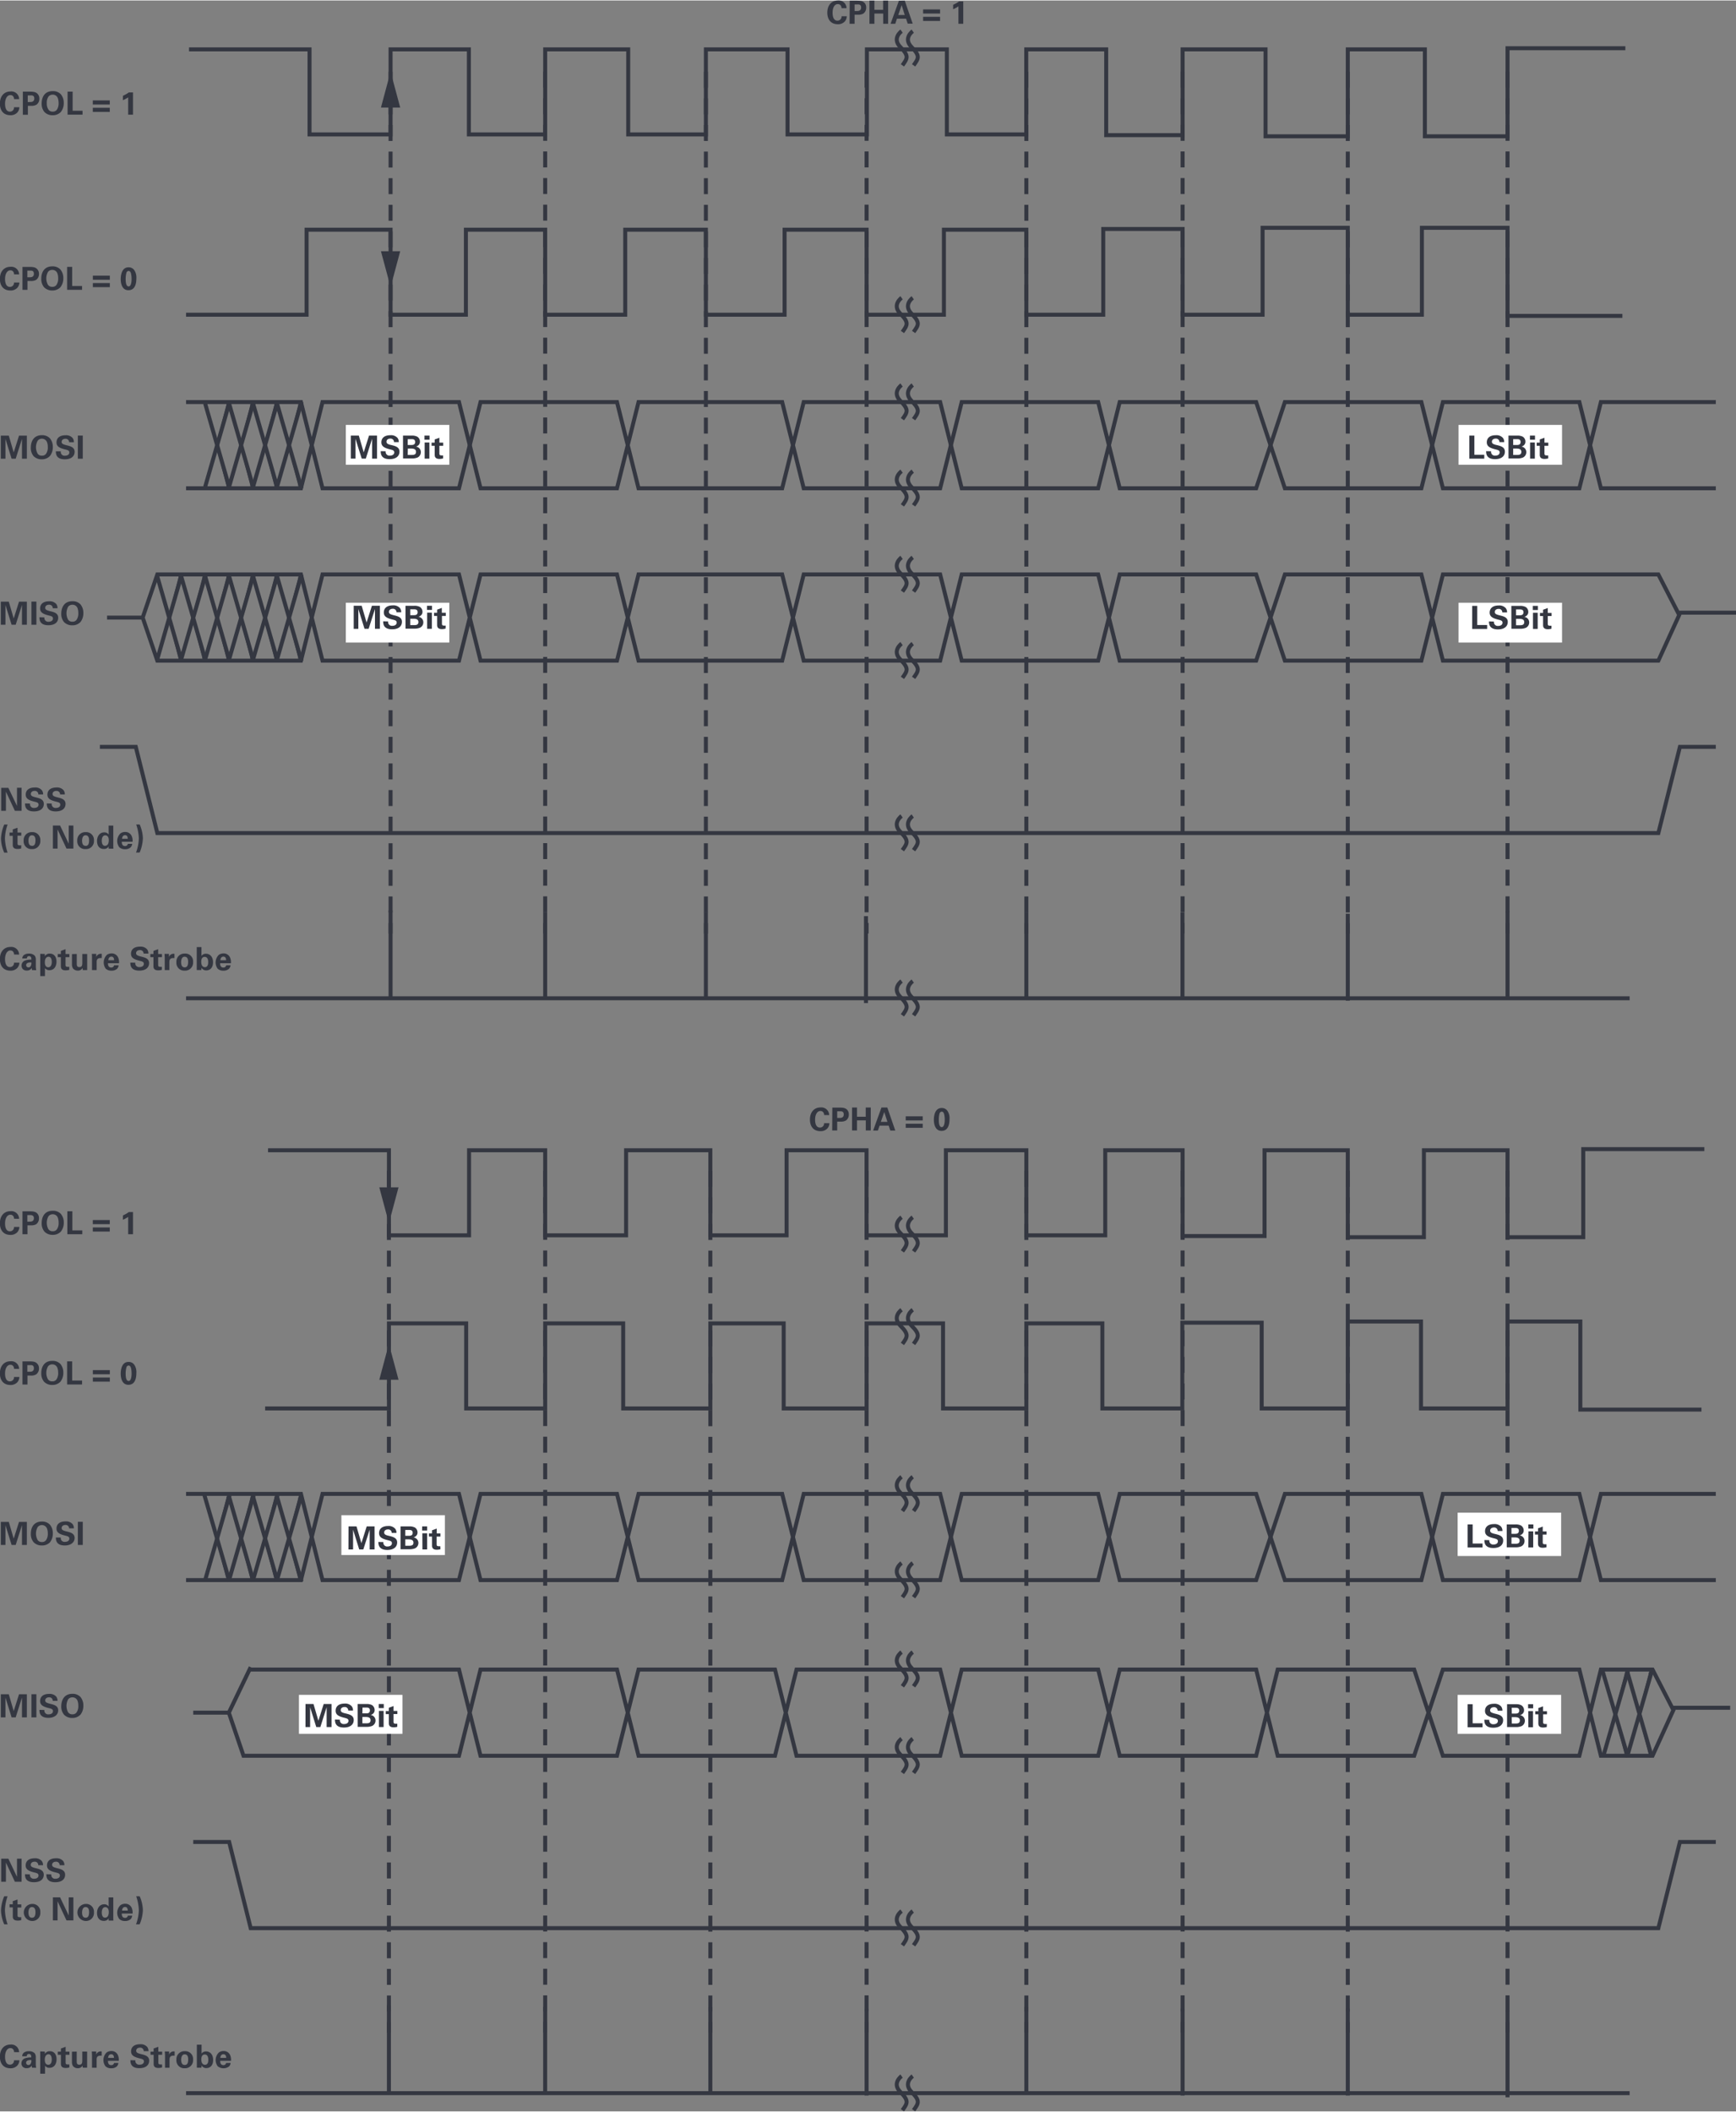 <svg id="a69a9d62-6649-4e4f-99c2-db5ac9fa0148" data-name="Layer 1" xmlns="http://www.w3.org/2000/svg" width="9.06in" height="11.02in" viewBox="0 0 652.66 793.49"><rect x="0" y="0" width="652.66" height="793.49" fill="#808080" stroke="none"/><line x1="146.21" y1="439.92" x2="146.21" y2="763.88" fill="none" stroke="#343741" stroke-width="1.5" stroke-dasharray="6 4"/><rect x="128.35" y="569.38" width="38.91" height="14.97" fill="#fff"/><path d="M5.71,38.32c0-.3-.15-1.52-1.4-1.52s-2,1.44-2,3.22c0,.52,0,3,1.81,3a1.52,1.52,0,0,0,1.56-1.65h2a3,3,0,0,1-.78,2,3.38,3.38,0,0,1-2.53,1c-3,0-4-2.21-4-4.36,0-2.74,1.53-4.57,4-4.57A2.91,2.91,0,0,1,7.6,38.32Z" transform="translate(-0.41 -1.24)" fill="#343741"/><path d="M9,35.51h2.68c1.24,0,2.29.09,3,1a2.49,2.49,0,0,1,.52,1.62,2.67,2.67,0,0,1-1.1,2.3,3.74,3.74,0,0,1-2,.41H10.89v3.37H9Zm1.84,3.9h.74c.6,0,1.72,0,1.72-1.32s-1-1.17-1.53-1.17h-.93Z" transform="translate(-0.41 -1.24)" fill="#343741"/><path d="M20.23,35.31a4,4,0,0,1,3.05,1.18,5,5,0,0,1,1.1,3.26,5.3,5.3,0,0,1-1.09,3.39,4.14,4.14,0,0,1-3.08,1.24,4.18,4.18,0,0,1-3.07-1.19A4.76,4.76,0,0,1,16.07,40C16.07,37.65,17.11,35.31,20.23,35.31Zm-1.57,7a1.78,1.78,0,0,0,1.57.7,1.77,1.77,0,0,0,1.62-.8,4.21,4.21,0,0,0,.59-2.49,4.93,4.93,0,0,0-.22-1.54,2,2,0,0,0-2-1.54,2,2,0,0,0-1.59.73A4,4,0,0,0,18,39.89,4,4,0,0,0,18.66,42.31Z" transform="translate(-0.41 -1.24)" fill="#343741"/><path d="M25.82,35.5h1.9v7.19h3.72v1.47H25.82Z" transform="translate(-0.41 -1.24)" fill="#343741"/><path d="M35.3,38.8h6.38v1.55H35.3Zm0,2.78h6.38v1.55H35.3Z" transform="translate(-0.41 -1.24)" fill="#343741"/><path d="M46.64,37.05a11.87,11.87,0,0,0,2.22-1.26h1.55v8.37H48.6V37.65a9.88,9.88,0,0,1-2,1.07Z" transform="translate(-0.41 -1.24)" fill="#343741"/><path d="M5.71,104.19c0-.3-.15-1.52-1.4-1.52s-2,1.44-2,3.23c0,.51,0,3,1.81,3a1.52,1.52,0,0,0,1.56-1.64h2a3,3,0,0,1-.78,2,3.41,3.41,0,0,1-2.53,1c-3,0-4-2.21-4-4.35,0-2.75,1.53-4.57,4-4.57a2.91,2.91,0,0,1,3.22,2.87Z" transform="translate(-0.41 -1.24)" fill="#343741"/><path d="M8.86,101.39h2.67c1.25,0,2.29.08,3,1a2.43,2.43,0,0,1,.53,1.61A2.69,2.69,0,0,1,14,106.26a3.7,3.7,0,0,1-2,.41H10.74V110H8.86Zm1.83,3.9h.74c.6,0,1.72,0,1.72-1.32s-1-1.18-1.52-1.18h-.94Z" transform="translate(-0.41 -1.24)" fill="#343741"/><path d="M20.07,101.18a4,4,0,0,1,3.05,1.18,5,5,0,0,1,1.1,3.26,5.35,5.35,0,0,1-1.09,3.4,4.11,4.11,0,0,1-3.08,1.23A4.18,4.18,0,0,1,17,109.06a4.72,4.72,0,0,1-1.07-3.23C15.91,103.52,17,101.18,20.07,101.18Zm-1.57,7a1.79,1.79,0,0,0,1.57.69,1.76,1.76,0,0,0,1.62-.8,4.15,4.15,0,0,0,.59-2.48,5,5,0,0,0-.22-1.55,2,2,0,0,0-2-1.53,2,2,0,0,0-1.59.73,5,5,0,0,0,0,4.94Z" transform="translate(-0.41 -1.24)" fill="#343741"/><path d="M25.64,101.38h1.9v7.18h3.72V110H25.64Z" transform="translate(-0.41 -1.24)" fill="#343741"/><path d="M35.32,104.67H41.7v1.55H35.32Zm0,2.79H41.7V109H35.32Z" transform="translate(-0.41 -1.24)" fill="#343741"/><path d="M48.74,101.54a2.54,2.54,0,0,1,2.18,1.11,4.87,4.87,0,0,1,.76,3c0,1.94-.44,4.5-3,4.5-2.15,0-2.89-2.07-2.89-4.3C45.83,104.76,46.06,101.54,48.74,101.54Zm.93,2.37c-.05-.23-.26-1-.92-1a.91.91,0,0,0-.82.71,8.87,8.87,0,0,0-.28,2.34c0,1.43.22,2.76,1.12,2.76s1.11-1.63,1.11-2.78A9.74,9.74,0,0,0,49.67,103.91Z" transform="translate(-0.41 -1.24)" fill="#343741"/><polyline points="59.09 247.78 68.09 216.55 67.24 216.34" fill="#343741" stroke="#343741" stroke-width="1.5"/><polyline points="68.09 247.78 77.11 216.55 76.25 216.34" fill="#343741" stroke="#343741" stroke-width="1.5"/><polyline points="77.11 247.78 86.11 216.55 85.26 216.34" fill="#343741" stroke="#343741" stroke-width="1.5"/><polyline points="86.11 247.78 95.13 216.55 94.27 216.34" fill="#343741" stroke="#343741" stroke-width="1.5"/><polyline points="95.13 247.78 104.14 216.55 103.28 216.34" fill="#343741" stroke="#343741" stroke-width="1.5"/><polyline points="104.14 247.78 113.14 216.55 112.29 216.34" fill="#343741" stroke="#343741" stroke-width="1.5"/><polyline points="59.09 216.34 68.09 247.57 67.24 247.78" fill="#343741" stroke="#343741" stroke-width="1.5"/><polyline points="68.09 216.34 77.11 247.57 76.25 247.78" fill="#343741" stroke="#343741" stroke-width="1.5"/><polyline points="77.11 216.34 86.11 247.57 85.26 247.78" fill="#343741" stroke="#343741" stroke-width="1.5"/><polyline points="86.11 216.34 95.13 247.57 94.27 247.78" fill="#343741" stroke="#343741" stroke-width="1.5"/><polyline points="95.13 216.34 104.14 247.57 103.28 247.78" fill="#343741" stroke="#343741" stroke-width="1.5"/><polyline points="104.14 216.34 113.14 247.57 112.29 247.78" fill="#343741" stroke="#343741" stroke-width="1.5"/><rect x="145.78" y="96.37" width="0.87" height="2.61" fill="#343741"/><path d="M.72,227.23h3l1.84,6.31,2-6.31h2.95v8.67H8.67v-7.44L6.31,235.9H4.77l-2.31-7.44v7.44H.72Z" transform="translate(-0.41 -1.24)" fill="#343741"/><path d="M12.23,227.2h1.86v8.7H12.23Z" transform="translate(-0.41 -1.24)" fill="#343741"/><path d="M17.11,233.13a1.42,1.42,0,0,0,1.57,1.64c1,0,1.64-.48,1.64-1.21s-.53-.9-1.64-1.16c-2.06-.52-3.19-1.13-3.19-2.63s1-2.69,3.43-2.69a3.27,3.27,0,0,1,2.62,1,2.52,2.52,0,0,1,.49,1.61H20.24a1.28,1.28,0,0,0-1.4-1.32c-.87,0-1.43.47-1.43,1.18s.64.94,1.88,1.26c1.5.36,3,.76,3,2.45s-1.3,2.82-3.7,2.82c-3.32,0-3.34-2.13-3.35-3Z" transform="translate(-0.41 -1.24)" fill="#343741"/><path d="M27.65,227.05a4,4,0,0,1,3,1.17,5,5,0,0,1,1.1,3.26,5.33,5.33,0,0,1-1.09,3.4,4.11,4.11,0,0,1-3.08,1.23,4.21,4.21,0,0,1-3.07-1.18,4.76,4.76,0,0,1-1.07-3.24C23.48,229.39,24.53,227.05,27.65,227.05Zm-1.58,7a1.8,1.8,0,0,0,1.58.7,1.75,1.75,0,0,0,1.61-.81,4.15,4.15,0,0,0,.59-2.48,5,5,0,0,0-.21-1.55,2,2,0,0,0-2-1.53,2,2,0,0,0-1.6.73,5.12,5.12,0,0,0,0,4.94Z" transform="translate(-0.41 -1.24)" fill="#343741"/><path d="M.72,164.82h3l1.84,6.31,2-6.31h2.95v8.67H8.67v-7.44l-2.36,7.44H4.77l-2.31-7.44v7.44H.72Z" transform="translate(-0.41 -1.24)" fill="#343741"/><path d="M16.17,164.64a4,4,0,0,1,3,1.17,5,5,0,0,1,1.1,3.27,5.32,5.32,0,0,1-1.09,3.39,4.13,4.13,0,0,1-3.08,1.24,4.18,4.18,0,0,1-3.07-1.19A4.76,4.76,0,0,1,12,169.28C12,167,13.06,164.64,16.17,164.64Zm-1.57,7a1.79,1.79,0,0,0,1.57.7,1.76,1.76,0,0,0,1.62-.81,4.15,4.15,0,0,0,.59-2.48,5,5,0,0,0-.22-1.55,2.06,2.06,0,0,0-3.57-.8,5,5,0,0,0,0,4.94Z" transform="translate(-0.41 -1.24)" fill="#343741"/><path d="M23.27,170.72a1.41,1.41,0,0,0,1.57,1.64c1,0,1.64-.48,1.64-1.21s-.54-.9-1.64-1.16c-2.07-.52-3.19-1.13-3.19-2.63s1-2.69,3.43-2.69a3.25,3.25,0,0,1,2.61,1,2.52,2.52,0,0,1,.49,1.61H26.4A1.29,1.29,0,0,0,25,166c-.86,0-1.42.47-1.42,1.18s.63.94,1.88,1.26c1.5.36,3,.76,3,2.45s-1.29,2.82-3.69,2.82c-3.32,0-3.35-2.13-3.36-3Z" transform="translate(-0.41 -1.24)" fill="#343741"/><path d="M29.68,164.79h1.85v8.7H29.68Z" transform="translate(-0.41 -1.24)" fill="#343741"/><path d="M.86,297.21H3.55L6.8,304v-6.83H8.53v8.67H6l-3.36-7.19v7.19H.86Z" transform="translate(-0.41 -1.24)" fill="#343741"/><path d="M11.7,303.11a1.42,1.42,0,0,0,1.57,1.65c1,0,1.64-.48,1.64-1.22s-.54-.89-1.64-1.16c-2.06-.51-3.19-1.13-3.19-2.62s1-2.69,3.43-2.69a3.21,3.21,0,0,1,2.61,1,2.47,2.47,0,0,1,.5,1.61H14.83a1.29,1.29,0,0,0-1.4-1.32c-.87,0-1.43.46-1.43,1.17s.63.95,1.88,1.26c1.5.36,3,.77,3,2.46s-1.3,2.82-3.7,2.82c-3.32,0-3.34-2.14-3.36-3Z" transform="translate(-0.41 -1.24)" fill="#343741"/><path d="M19.86,303.11a1.42,1.42,0,0,0,1.57,1.65c1,0,1.64-.48,1.64-1.22s-.54-.89-1.64-1.16c-2.06-.51-3.19-1.13-3.19-2.62s1-2.69,3.43-2.69a3.21,3.21,0,0,1,2.61,1,2.47,2.47,0,0,1,.5,1.61H23a1.29,1.29,0,0,0-1.4-1.32c-.87,0-1.43.46-1.43,1.17s.63.95,1.88,1.26c1.5.36,3,.77,3,2.46s-1.3,2.82-3.7,2.82c-3.32,0-3.34-2.14-3.36-3Z" transform="translate(-0.41 -1.24)" fill="#343741"/><path d="M3.27,311a17,17,0,0,0-1,5.29,17.85,17.85,0,0,0,1,5.27H2a13.74,13.74,0,0,1-1.22-5.21A14.9,14.9,0,0,1,2,311Z" transform="translate(-0.41 -1.24)" fill="#343741"/><path d="M8.36,320a5.26,5.26,0,0,1-1.38.19c-1.78,0-1.78-1.13-1.78-1.63v-3.32H4V314H5.2v-1.18L7,312.2V314H8.4v1.18H7v2.73c0,.55,0,.9.8.9a5.21,5.21,0,0,0,.6,0Z" transform="translate(-0.41 -1.24)" fill="#343741"/><path d="M12.43,313.85A2.93,2.93,0,0,1,15.57,317a3,3,0,0,1-3.18,3.24,2.93,2.93,0,0,1-3.09-3.19A3,3,0,0,1,12.43,313.85Zm0,5.18c.78,0,1.31-.46,1.31-2.07,0-.8-.15-1.92-1.33-1.92s-1.31,1.5-1.31,2C11.12,318.45,11.58,319,12.45,319Z" transform="translate(-0.41 -1.24)" fill="#343741"/><path d="M20.3,311.38H23l3.25,6.83v-6.83H28v8.67H25.41l-3.36-7.19v7.19H20.3Z" transform="translate(-0.41 -1.24)" fill="#343741"/><path d="M32.59,313.85A2.93,2.93,0,0,1,35.73,317a3,3,0,0,1-3.18,3.24,2.93,2.93,0,0,1-3.09-3.19A3,3,0,0,1,32.59,313.85Zm0,5.18c.78,0,1.31-.46,1.31-2.07,0-.8-.15-1.92-1.33-1.92s-1.31,1.5-1.31,2C31.28,318.45,31.74,319,32.61,319Z" transform="translate(-0.41 -1.24)" fill="#343741"/><path d="M41.25,311.39H43v7.68a8.56,8.56,0,0,0,.05,1h-1.8l0-.87a1.67,1.67,0,0,1-.61.68,2.09,2.09,0,0,1-1.18.31c-1.62,0-2.57-1.11-2.57-3s1.09-3.25,2.67-3.25a1.92,1.92,0,0,1,1.7.83ZM39.9,319a1.3,1.3,0,0,0,1.13-.68,3.28,3.28,0,0,0,.28-1.43c0-1.19-.51-1.83-1.32-1.83-1.18,0-1.32,1.42-1.32,2C38.67,318.12,39,319,39.9,319Z" transform="translate(-0.41 -1.24)" fill="#343741"/><path d="M46.19,317.47c0,.4,0,1.62,1.23,1.62a1,1,0,0,0,1.06-.84H50.1a2.07,2.07,0,0,1-.58,1.32,2.92,2.92,0,0,1-2.12.71,3,3,0,0,1-2.14-.75,3.92,3.92,0,0,1,.48-5.23,3,3,0,0,1,1.71-.51,2.6,2.6,0,0,1,2.44,1.47,4.37,4.37,0,0,1,.36,2.21Zm2.25-1.11c0-.28,0-1.36-1-1.36-.78,0-1.11.65-1.14,1.36Z" transform="translate(-0.41 -1.24)" fill="#343741"/><path d="M51.55,321.53a16.64,16.64,0,0,0,1.06-5.29,17.86,17.86,0,0,0-1-5.27h1.31a13.86,13.86,0,0,1,1.21,5.2,15,15,0,0,1-1.22,5.36Z" transform="translate(-0.41 -1.24)" fill="#343741"/><path d="M5.71,359.86c0-.3-.15-1.52-1.4-1.52s-2,1.44-2,3.23c0,.51,0,3,1.81,3a1.52,1.52,0,0,0,1.56-1.64h2a3,3,0,0,1-.78,2,3.41,3.41,0,0,1-2.53,1c-3,0-4-2.21-4-4.35,0-2.75,1.53-4.57,4-4.57a2.91,2.91,0,0,1,3.22,2.87Z" transform="translate(-0.41 -1.24)" fill="#343741"/><path d="M12.43,365.71a4.92,4.92,0,0,1-.06-.83,2,2,0,0,1-1.81,1,2,2,0,0,1-1.51-.48A1.87,1.87,0,0,1,8.52,364a2,2,0,0,1,1.28-1.88,6.27,6.27,0,0,1,2.4-.34,2.38,2.38,0,0,0-.08-.8.83.83,0,0,0-.79-.51.82.82,0,0,0-.68.34.91.91,0,0,0-.13.54H8.78A1.72,1.72,0,0,1,9.47,360a3.13,3.13,0,0,1,1.83-.49,2.89,2.89,0,0,1,2.16.78,2.38,2.38,0,0,1,.42,1.49v2.43a7.25,7.25,0,0,0,.15,1.54Zm-2.18-1.88a.83.83,0,0,0,.86.87,1,1,0,0,0,.76-.35,2.23,2.23,0,0,0,.33-1.5C11.06,362.75,10.25,363.11,10.25,363.83Z" transform="translate(-0.41 -1.24)" fill="#343741"/><path d="M17.27,359.65l0,.86a2,2,0,0,1,1.85-1c1.57,0,2.52,1.17,2.52,3s-.89,3.24-2.64,3.24a2,2,0,0,1-1.69-.78v3H15.54v-8.38Zm2.61,3c0-.72-.18-1.95-1.22-1.95-.58,0-1.39.43-1.39,2.06,0,.36,0,1.9,1.32,1.9C19.43,364.63,19.88,363.82,19.88,362.62Z" transform="translate(-0.41 -1.24)" fill="#343741"/><path d="M26.46,365.62a5.31,5.31,0,0,1-1.38.19c-1.79,0-1.79-1.12-1.79-1.63v-3.32H22.13v-1.18h1.16V358.5l1.76-.65v1.83h1.44v1.18H25.05v2.73c0,.56,0,.9.81.9a5.47,5.47,0,0,0,.6,0Z" transform="translate(-0.41 -1.24)" fill="#343741"/><path d="M29.27,359.65v3.61c0,.53,0,1.33.94,1.33,1.14,0,1.14-.85,1.14-1.88v-3.06h1.83v4c0,1.31,0,1.47,0,1.62s0,.28,0,.45H31.53l-.06-.81a2,2,0,0,1-1.78,1,2.33,2.33,0,0,1-1.83-.81,2.86,2.86,0,0,1-.39-1.64v-3.76Z" transform="translate(-0.41 -1.24)" fill="#343741"/><path d="M35,361.14c0-.29,0-1.17-.08-1.52h1.67l0,1.17a1.84,1.84,0,0,1,2.07-1.18v1.6c-1.8-.17-1.91.75-1.91,1.51v3H35Z" transform="translate(-0.41 -1.24)" fill="#343741"/><path d="M41,363.13c0,.39,0,1.62,1.23,1.62a1,1,0,0,0,1.06-.84H45a2.11,2.11,0,0,1-.58,1.32,3,3,0,0,1-2.12.7,3,3,0,0,1-2.14-.75,4,4,0,0,1,.48-5.23,3.08,3.08,0,0,1,1.71-.51,2.6,2.6,0,0,1,2.44,1.47,4.4,4.4,0,0,1,.36,2.22ZM43.29,362c0-.27,0-1.35-1-1.35-.78,0-1.11.64-1.14,1.35Z" transform="translate(-0.41 -1.24)" fill="#343741"/><path d="M51.27,362.93a1.43,1.43,0,0,0,1.58,1.65c1,0,1.64-.48,1.64-1.21s-.54-.9-1.64-1.17c-2.07-.51-3.19-1.12-3.19-2.62s1-2.69,3.42-2.69a3.24,3.24,0,0,1,2.62,1,2.5,2.5,0,0,1,.49,1.61H54.4A1.28,1.28,0,0,0,53,358.2c-.86,0-1.43.47-1.43,1.17s.64.95,1.89,1.26c1.5.36,3,.77,3,2.46s-1.29,2.82-3.69,2.82c-3.32,0-3.35-2.14-3.36-3Z" transform="translate(-0.41 -1.24)" fill="#343741"/><path d="M61.27,365.62a5.31,5.31,0,0,1-1.38.19c-1.79,0-1.79-1.12-1.79-1.63v-3.32H56.94v-1.18H58.1V358.5l1.77-.65v1.83H61.3v1.18H59.87v2.73c0,.56,0,.9.8.9a5.47,5.47,0,0,0,.6,0Z" transform="translate(-0.41 -1.24)" fill="#343741"/><path d="M62.34,361.14c0-.29-.05-1.17-.08-1.52h1.66l0,1.17A1.82,1.82,0,0,1,66,359.61v1.6c-1.8-.17-1.91.75-1.91,1.51v3H62.34Z" transform="translate(-0.41 -1.24)" fill="#343741"/><path d="M69.83,359.5A2.93,2.93,0,0,1,73,362.68a3,3,0,0,1-3.18,3.24,2.92,2.92,0,0,1-3.09-3.19A3,3,0,0,1,69.83,359.5Zm0,5.19c.78,0,1.31-.47,1.31-2.08,0-.8-.16-1.92-1.33-1.92s-1.31,1.5-1.31,2.05C68.52,364.1,69,364.69,69.85,364.69Z" transform="translate(-0.41 -1.24)" fill="#343741"/><path d="M74.38,357.06h1.77v3.32a2,2,0,0,1,1.71-.82c1.48,0,2.64,1.17,2.64,3.21,0,2.26-1.32,3.06-2.53,3.06a2,2,0,0,1-1.82-1c0,.2,0,.48-.06.86H74.38Zm3,3.69c-1.31,0-1.31,1.49-1.31,1.87,0,1.38.59,2,1.39,2,1.22,0,1.22-1.52,1.22-1.83C78.69,362.35,78.67,360.75,77.39,360.75Z" transform="translate(-0.41 -1.24)" fill="#343741"/><path d="M83.16,363.13c0,.39,0,1.62,1.23,1.62a1,1,0,0,0,1.06-.84h1.62a2.11,2.11,0,0,1-.58,1.32,3,3,0,0,1-2.12.7,3,3,0,0,1-2.14-.75,4,4,0,0,1,.48-5.23,3.08,3.08,0,0,1,1.71-.51,2.6,2.6,0,0,1,2.44,1.47,4.4,4.4,0,0,1,.36,2.22ZM85.41,362c0-.27,0-1.35-1-1.35-.78,0-1.11.64-1.14,1.35Z" transform="translate(-0.41 -1.24)" fill="#343741"/><rect x="146.21" y="117.72" width="0.43" height="3.48" fill="#343741"/><rect x="146.21" y="96.16" width="0.43" height="3.49" fill="#343741"/><path d="M316.79,4.12c0-.3-.15-1.52-1.41-1.52S313.43,4,313.43,5.82c0,.52,0,3,1.81,3a1.53,1.53,0,0,0,1.56-1.65h1.95a2.91,2.91,0,0,1-.78,2,3.4,3.4,0,0,1-2.53,1c-3,0-4-2.2-4-4.35,0-2.75,1.54-4.57,4-4.57a2.92,2.92,0,0,1,3.23,2.88Z" transform="translate(-0.41 -1.24)" fill="#343741"/><path d="M319.86,1.31h2.68c1.24,0,2.29.09,3,.95a2.49,2.49,0,0,1,.52,1.62,2.67,2.67,0,0,1-1.1,2.3,3.74,3.74,0,0,1-2,.41h-1.26V10h-1.88Zm1.84,3.9h.74c.6,0,1.71,0,1.71-1.32s-1-1.17-1.52-1.17h-.93Z" transform="translate(-0.41 -1.24)" fill="#343741"/><path d="M327.29,1.29h1.86V4.75h3.27V1.29h1.88V10h-1.85V6.16h-3.3V10h-1.86Z" transform="translate(-0.41 -1.24)" fill="#343741"/><path d="M340.55,1.29l3,8.67h-1.88l-.62-1.87h-3.43L337,10h-1.77l3.13-8.67Zm0,5.4L339.39,3l-1.28,3.7Z" transform="translate(-0.41 -1.24)" fill="#343741"/><path d="M347.46,4.6h6.38V6.15h-6.38Zm0,2.78h6.38V8.93h-6.38Z" transform="translate(-0.41 -1.24)" fill="#343741"/><path d="M358.75,2.85A12.19,12.19,0,0,0,361,1.59h1.55V10h-1.81V3.45a9.88,9.88,0,0,1-2,1.07Z" transform="translate(-0.41 -1.24)" fill="#343741"/><rect x="70.41" y="593.66" width="0.44" height="0.87" fill="#343741"/><rect x="70.41" y="560.98" width="0.44" height="0.87" fill="#343741"/><path d="M5.71,459.19c0-.3-.15-1.52-1.4-1.52s-2,1.44-2,3.23c0,.51,0,3,1.81,3a1.52,1.52,0,0,0,1.56-1.64h2a3,3,0,0,1-.78,2,3.41,3.41,0,0,1-2.53,1c-3,0-4-2.21-4-4.36,0-2.74,1.53-4.57,4-4.57a2.92,2.92,0,0,1,3.22,2.88Z" transform="translate(-0.41 -1.24)" fill="#343741"/><path d="M8.86,456.39h2.67c1.25,0,2.29.08,3,.94a2.47,2.47,0,0,1,.53,1.62A2.69,2.69,0,0,1,14,461.26a3.78,3.78,0,0,1-2,.4H10.74V465H8.86Zm1.83,3.89h.74c.6,0,1.72,0,1.72-1.32,0-1.17-1-1.17-1.52-1.17h-.94Z" transform="translate(-0.41 -1.24)" fill="#343741"/><path d="M20.24,456.18a4,4,0,0,1,3.05,1.18,5,5,0,0,1,1.1,3.26A5.3,5.3,0,0,1,23.3,464a4.13,4.13,0,0,1-3.08,1.24,4.18,4.18,0,0,1-3.07-1.19,4.75,4.75,0,0,1-1.07-3.24C16.08,458.52,17.12,456.18,20.24,456.18Zm-1.57,7a1.78,1.78,0,0,0,1.57.69,1.76,1.76,0,0,0,1.62-.8,4.15,4.15,0,0,0,.59-2.48,5,5,0,0,0-.22-1.55,2,2,0,0,0-2-1.54,2,2,0,0,0-1.59.74,5.05,5.05,0,0,0,0,4.94Z" transform="translate(-0.41 -1.24)" fill="#343741"/><path d="M25.73,456.37h1.89v7.19h3.72V465H25.73Z" transform="translate(-0.41 -1.24)" fill="#343741"/><path d="M35.3,459.67h6.38v1.55H35.3Zm0,2.78h6.38V464H35.3Z" transform="translate(-0.41 -1.24)" fill="#343741"/><path d="M46.64,457.92a10.85,10.85,0,0,0,2.22-1.26h1.55V465H48.6v-6.51a9.39,9.39,0,0,1-2,1.07Z" transform="translate(-0.41 -1.24)" fill="#343741"/><path d="M5.71,515.61c0-.3-.15-1.53-1.4-1.53s-2,1.44-2,3.23c0,.52,0,3,1.81,3a1.52,1.52,0,0,0,1.56-1.64h2a3,3,0,0,1-.78,2,3.41,3.41,0,0,1-2.53,1c-3,0-4-2.21-4-4.35,0-2.75,1.53-4.57,4-4.57a2.91,2.91,0,0,1,3.22,2.88Z" transform="translate(-0.41 -1.24)" fill="#343741"/><path d="M8.86,512.8h2.67c1.25,0,2.29.08,3,1a2.44,2.44,0,0,1,.53,1.62,2.67,2.67,0,0,1-1.11,2.3,3.7,3.7,0,0,1-2,.41H10.74v3.37H8.86Zm1.83,3.9h.74c.6,0,1.72,0,1.72-1.32s-1-1.18-1.52-1.18h-.94Z" transform="translate(-0.41 -1.24)" fill="#343741"/><path d="M20.07,512.6a4,4,0,0,1,3.05,1.17,5,5,0,0,1,1.1,3.26,5.33,5.33,0,0,1-1.09,3.4,4.11,4.11,0,0,1-3.08,1.23A4.21,4.21,0,0,1,17,520.48a4.76,4.76,0,0,1-1.07-3.24C15.91,514.93,17,512.6,20.07,512.6Zm-1.57,7a1.79,1.79,0,0,0,1.57.7,1.76,1.76,0,0,0,1.62-.81,4.15,4.15,0,0,0,.59-2.48,5,5,0,0,0-.22-1.55,2,2,0,0,0-2-1.53,2,2,0,0,0-1.59.73,5,5,0,0,0,0,4.94Z" transform="translate(-0.41 -1.24)" fill="#343741"/><path d="M25.64,512.79h1.9V520h3.72v1.48H25.64Z" transform="translate(-0.41 -1.24)" fill="#343741"/><path d="M35.32,516.09H41.7v1.54H35.32Zm0,2.78H41.7v1.55H35.32Z" transform="translate(-0.41 -1.24)" fill="#343741"/><path d="M48.74,513a2.54,2.54,0,0,1,2.18,1.1,4.9,4.9,0,0,1,.76,3c0,1.94-.44,4.5-3,4.5-2.15,0-2.89-2.06-2.89-4.29C45.83,516.17,46.06,513,48.74,513Zm.93,2.36c-.05-.23-.26-1-.92-1a.91.91,0,0,0-.82.72,8.79,8.79,0,0,0-.28,2.34c0,1.42.22,2.75,1.12,2.75s1.11-1.63,1.11-2.78A9.74,9.74,0,0,0,49.67,515.32Z" transform="translate(-0.41 -1.24)" fill="#343741"/><path d="M131.44,574.82h3l1.84,6.31,2-6.31h2.95v8.67h-1.84v-7.43L137,583.49h-1.54l-2.31-7.43v7.43h-1.74Z" transform="translate(-0.41 -1.24)" fill="#343741"/><path d="M144.54,580.72a1.42,1.42,0,0,0,1.57,1.65c1,0,1.64-.48,1.64-1.22s-.54-.9-1.64-1.16c-2.06-.51-3.19-1.13-3.19-2.63s1-2.68,3.43-2.68a3.21,3.21,0,0,1,2.61,1,2.46,2.46,0,0,1,.5,1.6h-1.79a1.28,1.28,0,0,0-1.4-1.31c-.87,0-1.43.46-1.43,1.17s.63,1,1.88,1.26c1.5.36,3,.77,3,2.46s-1.3,2.82-3.7,2.82c-3.32,0-3.34-2.14-3.36-3Z" transform="translate(-0.41 -1.24)" fill="#343741"/><path d="M151,574.83h3.24a4.27,4.27,0,0,1,2.14.41,2.18,2.18,0,0,1,1,1.85,1.7,1.7,0,0,1-.51,1.29,2.18,2.18,0,0,1-1,.59v0a2.08,2.08,0,0,1,1.84,2.11,2.23,2.23,0,0,1-1.28,2,5.65,5.65,0,0,1-2.18.34H151Zm1.78,3.53h1.29c.53,0,1.49,0,1.49-1.12s-.91-1.07-1.52-1.07h-1.26Zm0,3.74h1.26c.85,0,1.81,0,1.81-1.16s-1.12-1.24-2-1.24h-1.07Z" transform="translate(-0.41 -1.24)" fill="#343741"/><path d="M159.13,574.83H161v1.55h-1.9Zm.06,2.59H161v6.07h-1.78Z" transform="translate(-0.41 -1.24)" fill="#343741"/><path d="M166,583.41a5.26,5.26,0,0,1-1.38.19c-1.78,0-1.78-1.13-1.78-1.63v-3.32h-1.17v-1.18h1.17v-1.18l1.76-.65v1.83H166v1.18h-1.44v2.73c0,.55,0,.9.8.9a5.21,5.21,0,0,0,.6,0Z" transform="translate(-0.41 -1.24)" fill="#343741"/><path d="M.72,637.94h3l1.84,6.31,2-6.31h2.95v8.67H8.67v-7.44l-2.36,7.44H4.77l-2.31-7.44v7.44H.72Z" transform="translate(-0.41 -1.24)" fill="#343741"/><path d="M12.23,637.91h1.86v8.7H12.23Z" transform="translate(-0.41 -1.24)" fill="#343741"/><path d="M17.11,643.84a1.42,1.42,0,0,0,1.57,1.64c1,0,1.64-.48,1.64-1.21s-.53-.9-1.64-1.16c-2.06-.52-3.19-1.13-3.19-2.63s1-2.69,3.43-2.69a3.27,3.27,0,0,1,2.62,1,2.52,2.52,0,0,1,.49,1.61H20.24a1.28,1.28,0,0,0-1.4-1.32c-.87,0-1.43.47-1.43,1.18s.64.94,1.88,1.26c1.5.36,3,.76,3,2.46,0,1.55-1.3,2.81-3.7,2.81-3.32,0-3.34-2.13-3.35-3Z" transform="translate(-0.41 -1.24)" fill="#343741"/><path d="M27.65,637.76a4,4,0,0,1,3,1.17,5,5,0,0,1,1.1,3.27,5.3,5.3,0,0,1-1.09,3.39,4.13,4.13,0,0,1-3.08,1.24,4.18,4.18,0,0,1-3.07-1.19,4.76,4.76,0,0,1-1.07-3.24C23.48,640.1,24.53,637.76,27.65,637.76Zm-1.58,7a1.8,1.8,0,0,0,1.58.7,1.75,1.75,0,0,0,1.61-.81,4.15,4.15,0,0,0,.59-2.48,4.9,4.9,0,0,0-.21-1.54,2,2,0,0,0-2-1.54,2,2,0,0,0-1.6.73,5.12,5.12,0,0,0,0,4.94Z" transform="translate(-0.41 -1.24)" fill="#343741"/><path d="M.72,573.13h3l1.84,6.31,2-6.31h2.95v8.67H8.67v-7.44L6.31,581.8H4.77l-2.31-7.44v7.44H.72Z" transform="translate(-0.41 -1.24)" fill="#343741"/><path d="M16.17,573a4,4,0,0,1,3,1.17,5,5,0,0,1,1.1,3.27,5.3,5.3,0,0,1-1.09,3.39A4.13,4.13,0,0,1,16.15,582a4.18,4.18,0,0,1-3.07-1.19A4.76,4.76,0,0,1,12,577.59C12,575.29,13.06,573,16.17,573Zm-1.57,7a1.79,1.79,0,0,0,1.57.7,1.76,1.76,0,0,0,1.62-.81,4.15,4.15,0,0,0,.59-2.48,4.93,4.93,0,0,0-.22-1.54,2.06,2.06,0,0,0-3.57-.81,5,5,0,0,0,0,4.94Z" transform="translate(-0.41 -1.24)" fill="#343741"/><path d="M23.27,579a1.41,1.41,0,0,0,1.57,1.64c1,0,1.64-.48,1.64-1.21s-.54-.9-1.64-1.16c-2.07-.52-3.19-1.13-3.19-2.63s1-2.69,3.43-2.69a3.25,3.25,0,0,1,2.61,1,2.52,2.52,0,0,1,.49,1.61H26.4A1.29,1.29,0,0,0,25,574.29c-.86,0-1.42.47-1.42,1.18s.63.95,1.88,1.26c1.5.36,3,.76,3,2.46,0,1.55-1.29,2.81-3.69,2.81-3.32,0-3.35-2.13-3.36-3Z" transform="translate(-0.41 -1.24)" fill="#343741"/><path d="M29.68,573.1h1.85v8.7H29.68Z" transform="translate(-0.41 -1.24)" fill="#343741"/><path d="M.86,699.73H3.55l3.25,6.82v-6.82H8.53v8.67H6l-3.36-7.2v7.2H.86Z" transform="translate(-0.41 -1.24)" fill="#343741"/><path d="M11.67,705.63a1.42,1.42,0,0,0,1.58,1.64c1,0,1.64-.48,1.64-1.21s-.54-.9-1.64-1.16c-2.07-.52-3.19-1.13-3.19-2.63s1-2.69,3.43-2.69a3.25,3.25,0,0,1,2.61,1,2.52,2.52,0,0,1,.49,1.61H14.8a1.28,1.28,0,0,0-1.4-1.32c-.86,0-1.43.47-1.43,1.18s.64.95,1.89,1.26c1.5.36,3,.76,3,2.46s-1.29,2.81-3.69,2.81c-3.32,0-3.35-2.13-3.36-3Z" transform="translate(-0.41 -1.24)" fill="#343741"/><path d="M19.7,705.63a1.42,1.42,0,0,0,1.57,1.64c1,0,1.65-.48,1.65-1.21s-.54-.9-1.65-1.16c-2.06-.52-3.19-1.13-3.19-2.63s1-2.69,3.43-2.69a3.27,3.27,0,0,1,2.62,1,2.52,2.52,0,0,1,.49,1.61H22.83a1.28,1.28,0,0,0-1.4-1.32c-.86,0-1.43.47-1.43,1.18s.64.95,1.89,1.26c1.49.36,3,.76,3,2.46s-1.3,2.81-3.69,2.81c-3.33,0-3.35-2.13-3.36-3Z" transform="translate(-0.41 -1.24)" fill="#343741"/><path d="M3.27,713.86a17,17,0,0,0-1,5.29,17.85,17.85,0,0,0,1,5.26H2a13.73,13.73,0,0,1-1.22-5.2A14.81,14.81,0,0,1,2,713.86Z" transform="translate(-0.41 -1.24)" fill="#343741"/><path d="M8.37,722.85A5.26,5.26,0,0,1,7,723c-1.78,0-1.78-1.12-1.78-1.63v-3.32H4v-1.17H5.21v-1.19L7,715.08v1.84H8.41v1.17H7v2.73c0,.56,0,.9.8.9a5.21,5.21,0,0,0,.6,0Z" transform="translate(-0.41 -1.24)" fill="#343741"/><path d="M12.43,716.74a2.93,2.93,0,0,1,3.14,3.17,3,3,0,0,1-3.18,3.24,3.21,3.21,0,0,1,0-6.41Zm0,5.18c.78,0,1.31-.47,1.31-2.08,0-.8-.15-1.92-1.33-1.92s-1.31,1.5-1.31,2.05C11.12,721.33,11.58,721.92,12.45,721.92Z" transform="translate(-0.41 -1.24)" fill="#343741"/><path d="M20.3,714.26H23l3.25,6.83v-6.83H28v8.68H25.41l-3.36-7.2v7.2H20.3Z" transform="translate(-0.41 -1.24)" fill="#343741"/><path d="M32.59,716.74a2.93,2.93,0,0,1,3.14,3.17,3,3,0,0,1-3.18,3.24,3.21,3.21,0,0,1,0-6.41Zm0,5.18c.78,0,1.31-.47,1.31-2.08,0-.8-.15-1.92-1.33-1.92s-1.31,1.5-1.31,2.05C31.28,721.33,31.74,721.92,32.61,721.92Z" transform="translate(-0.41 -1.24)" fill="#343741"/><path d="M41.25,714.28H43V722a8.89,8.89,0,0,0,.05,1h-1.8l0-.88a1.61,1.61,0,0,1-.61.68,2.12,2.12,0,0,1-1.18.32c-1.62,0-2.57-1.12-2.57-3s1.09-3.25,2.67-3.25a1.94,1.94,0,0,1,1.7.83ZM39.9,721.9a1.3,1.3,0,0,0,1.13-.68,3.26,3.26,0,0,0,.28-1.43c0-1.18-.51-1.83-1.32-1.83-1.18,0-1.32,1.43-1.32,2C38.67,721,39,721.9,39.9,721.9Z" transform="translate(-0.41 -1.24)" fill="#343741"/><path d="M46.19,720.36c0,.39,0,1.62,1.23,1.62a1,1,0,0,0,1.06-.84H50.1a2.11,2.11,0,0,1-.58,1.32,3,3,0,0,1-2.12.7,3,3,0,0,1-2.14-.75,3.92,3.92,0,0,1,.48-5.23,3.08,3.08,0,0,1,1.71-.51,2.6,2.6,0,0,1,2.44,1.47,4.4,4.4,0,0,1,.36,2.22Zm2.25-1.12c0-.27,0-1.35-1-1.35-.78,0-1.11.64-1.14,1.35Z" transform="translate(-0.41 -1.24)" fill="#343741"/><path d="M51.55,724.41a16.64,16.64,0,0,0,1.06-5.29,17.81,17.81,0,0,0-1-5.26h1.31a13.77,13.77,0,0,1,1.21,5.19,14.94,14.94,0,0,1-1.22,5.36Z" transform="translate(-0.41 -1.24)" fill="#343741"/><path d="M5.71,772.45c0-.3-.15-1.52-1.4-1.52s-2,1.44-2,3.23c0,.51,0,3,1.81,3a1.52,1.52,0,0,0,1.56-1.64h2a3,3,0,0,1-.78,2,3.41,3.41,0,0,1-2.53,1c-3,0-4-2.21-4-4.35,0-2.75,1.53-4.57,4-4.57a2.91,2.91,0,0,1,3.22,2.87Z" transform="translate(-0.41 -1.24)" fill="#343741"/><path d="M12.42,778.29a4.76,4.76,0,0,1-.06-.82,2,2,0,0,1-1.81,1A2,2,0,0,1,9,778a1.87,1.87,0,0,1-.53-1.33,2,2,0,0,1,1.28-1.88,6.24,6.24,0,0,1,2.4-.34,2.38,2.38,0,0,0-.08-.8.83.83,0,0,0-.8-.51.81.81,0,0,0-.67.34.91.91,0,0,0-.13.54H8.77a1.69,1.69,0,0,1,.69-1.43,3.11,3.11,0,0,1,1.83-.49,2.9,2.9,0,0,1,2.16.78,2.38,2.38,0,0,1,.42,1.49v2.43a7.78,7.78,0,0,0,.14,1.53Zm-2.19-1.87a.84.84,0,0,0,.87.87,1,1,0,0,0,.75-.35,2.17,2.17,0,0,0,.34-1.5C11.05,775.34,10.23,775.7,10.23,776.42Z" transform="translate(-0.41 -1.24)" fill="#343741"/><path d="M17.25,772.24l.05.86a2,2,0,0,1,1.85-1c1.57,0,2.52,1.17,2.52,3s-.89,3.24-2.64,3.24a1.94,1.94,0,0,1-1.69-.78v3H15.53v-8.38Zm2.62,3c0-.72-.18-2-1.22-2-.58,0-1.4.43-1.4,2.06,0,.36,0,1.9,1.32,1.9C19.41,777.22,19.87,776.41,19.87,775.21Z" transform="translate(-0.41 -1.24)" fill="#343741"/><path d="M26.48,778.21a5.26,5.26,0,0,1-1.38.19c-1.79,0-1.79-1.12-1.79-1.63v-3.32H22.15v-1.18h1.16v-1.18l1.77-.65v1.83h1.44v1.18H25.08v2.73c0,.56,0,.9.8.9a5.21,5.21,0,0,0,.6,0Z" transform="translate(-0.41 -1.24)" fill="#343741"/><path d="M29.25,772.24v3.61c0,.53,0,1.33.95,1.33,1.14,0,1.14-.85,1.14-1.88v-3.06h1.82v4c0,1.31,0,1.47,0,1.62a3.12,3.12,0,0,0,0,.44H31.52l-.06-.8a2,2,0,0,1-1.79,1,2.32,2.32,0,0,1-1.82-.81,2.86,2.86,0,0,1-.39-1.64v-3.76Z" transform="translate(-0.41 -1.24)" fill="#343741"/><path d="M35,773.73c0-.29-.05-1.17-.08-1.52h1.66l0,1.17a1.82,1.82,0,0,1,2.06-1.18v1.6c-1.8-.17-1.9.75-1.9,1.51v3H35Z" transform="translate(-0.41 -1.24)" fill="#343741"/><path d="M41,775.72c0,.39,0,1.62,1.23,1.62a1,1,0,0,0,1.06-.84h1.62a2.11,2.11,0,0,1-.58,1.32,3,3,0,0,1-2.12.7,3,3,0,0,1-2.14-.75,3.92,3.92,0,0,1,.48-5.23,3.08,3.08,0,0,1,1.71-.51,2.6,2.6,0,0,1,2.44,1.47,4.4,4.4,0,0,1,.36,2.22Zm2.25-1.12c0-.27,0-1.35-1.05-1.35-.78,0-1.11.64-1.14,1.35Z" transform="translate(-0.41 -1.24)" fill="#343741"/><path d="M51.31,775.52a1.42,1.42,0,0,0,1.57,1.65c1,0,1.64-.48,1.64-1.21s-.54-.9-1.64-1.17c-2.06-.51-3.19-1.12-3.19-2.62s1-2.69,3.43-2.69a3.24,3.24,0,0,1,2.62,1,2.5,2.5,0,0,1,.49,1.61H54.44a1.28,1.28,0,0,0-1.4-1.32c-.87,0-1.43.46-1.43,1.17s.64.95,1.88,1.26c1.5.36,3,.77,3,2.46s-1.3,2.82-3.7,2.82c-3.32,0-3.34-2.14-3.35-3Z" transform="translate(-0.41 -1.24)" fill="#343741"/><path d="M61.34,778.21a5.26,5.26,0,0,1-1.38.19c-1.79,0-1.79-1.12-1.79-1.63v-3.32H57v-1.18h1.16v-1.18l1.77-.65v1.83h1.44v1.18H59.94v2.73c0,.56,0,.9.8.9a5.21,5.21,0,0,0,.6,0Z" transform="translate(-0.41 -1.24)" fill="#343741"/><path d="M62.45,773.73c0-.29-.05-1.17-.09-1.52H64l0,1.17a1.81,1.81,0,0,1,2.06-1.18v1.6c-1.8-.17-1.91.75-1.91,1.51v3H62.45Z" transform="translate(-0.41 -1.24)" fill="#343741"/><path d="M69.86,772.09A2.93,2.93,0,0,1,73,775.27a3,3,0,0,1-3.17,3.24,2.93,2.93,0,0,1-3.1-3.19A3,3,0,0,1,69.86,772.09Zm0,5.19c.77,0,1.3-.47,1.3-2.08,0-.8-.15-1.92-1.33-1.92s-1.31,1.5-1.31,2.05C68.55,776.69,69,777.28,69.89,777.28Z" transform="translate(-0.41 -1.24)" fill="#343741"/><path d="M74.41,769.65h1.78V773a2,2,0,0,1,1.71-.82c1.48,0,2.64,1.17,2.64,3.21,0,2.26-1.32,3.06-2.53,3.06a2,2,0,0,1-1.82-1c0,.2,0,.48-.06.85H74.41Zm3,3.69c-1.31,0-1.31,1.49-1.31,1.87,0,1.38.59,2,1.4,2,1.22,0,1.22-1.52,1.22-1.83C78.73,774.94,78.7,773.34,77.42,773.34Z" transform="translate(-0.41 -1.24)" fill="#343741"/><path d="M83.19,775.72c0,.39,0,1.62,1.24,1.62a1,1,0,0,0,1-.84H87.1a2,2,0,0,1-.57,1.32,3.49,3.49,0,0,1-4.26-.05,3.92,3.92,0,0,1,.48-5.23,3,3,0,0,1,1.7-.51,2.6,2.6,0,0,1,2.45,1.47,4.52,4.52,0,0,1,.36,2.22Zm2.26-1.12c0-.27,0-1.35-1.06-1.35-.78,0-1.1.64-1.14,1.35Z" transform="translate(-0.41 -1.24)" fill="#343741"/><path d="M310.25,420.2c0-.3-.14-1.52-1.4-1.52s-2,1.44-2,3.23c0,.51,0,3,1.81,3a1.52,1.52,0,0,0,1.56-1.64h2a3,3,0,0,1-.78,2,3.41,3.41,0,0,1-2.53,1c-3,0-4-2.21-4-4.36,0-2.74,1.53-4.57,4-4.57a2.93,2.93,0,0,1,3.23,2.88Z" transform="translate(-0.41 -1.24)" fill="#343741"/><path d="M313.33,417.4H316c1.25,0,2.29.08,3,.94a2.47,2.47,0,0,1,.53,1.62,2.69,2.69,0,0,1-1.11,2.31,3.78,3.78,0,0,1-2,.4h-1.26V426h-1.88Zm1.83,3.89h.74c.6,0,1.72,0,1.72-1.31s-1-1.18-1.52-1.18h-.94Z" transform="translate(-0.41 -1.24)" fill="#343741"/><path d="M320.75,417.37h1.86v3.47h3.28v-3.47h1.88V426h-1.86v-3.8h-3.3V426h-1.86Z" transform="translate(-0.41 -1.24)" fill="#343741"/><path d="M334,417.37l3,8.67h-1.87l-.62-1.87H331.1l-.65,1.87h-1.78l3.13-8.67Zm.05,5.4-1.2-3.69-1.28,3.69Z" transform="translate(-0.41 -1.24)" fill="#343741"/><path d="M340.92,420.68h6.39v1.55h-6.39Zm0,2.79h6.39V425h-6.39Z" transform="translate(-0.41 -1.24)" fill="#343741"/><path d="M354.45,417.55a2.55,2.55,0,0,1,2.18,1.11,4.94,4.94,0,0,1,.76,3c0,1.94-.45,4.5-3,4.5-2.14,0-2.89-2.07-2.89-4.3C351.53,420.77,351.76,417.55,354.45,417.55Zm.92,2.37c-.05-.23-.25-1-.91-1a.93.93,0,0,0-.83.72,9.19,9.19,0,0,0-.27,2.34c0,1.43.21,2.76,1.11,2.76s1.12-1.63,1.12-2.78A9.14,9.14,0,0,0,355.37,419.92Z" transform="translate(-0.41 -1.24)" fill="#343741"/><polyline points="611.06 17.95 566.77 17.95 566.77 51.05 535.69 51.05 535.69 18.38 506.71 18.38 506.71 51.05 475.79 51.05 475.79 18.38 444.61 18.38 444.61 50.62 415.88 50.62 415.88 18.38 385.82 18.38 385.82 50.35 355.98 50.35 355.98 18.38 325.92 18.38 325.92 50.35 296.08 50.35 296.08 18.38 265.38 18.38 265.38 50.35 236.18 50.35 236.18 18.38 204.96 18.38 204.96 50.35 176.28 50.35 176.28 18.38 146.84 18.38 146.84 50.35 116.37 50.35 116.37 18.38 71.06 18.38" fill="none" stroke="#343741" stroke-width="1.5"/><polyline points="609.94 118.56 566.77 118.56 566.77 85.45 534.57 85.45 534.57 118.12 506.71 118.12 506.71 85.45 474.68 85.45 474.68 118.12 444.61 118.12 444.61 85.89 414.77 85.89 414.77 118.12 385.86 118.12 385.86 86.16 354.87 86.16 354.87 118.12 325.8 118.12 325.8 86.16 294.97 86.16 294.97 118.12 265.38 118.12 265.38 86.16 235.06 86.16 235.06 118.12 204.96 118.12 204.96 86.16 175.16 86.16 175.16 118.12 146.84 118.12 146.84 86.16 115.26 86.16 115.26 118.12 69.95 118.12" fill="none" stroke="#343741" stroke-width="1.5"/><polyline points="69.95 150.96 113.15 150.96 121.25 183.36 172.56 183.36 180.66 150.96 231.96 150.96 240.06 183.36 294.06 183.36 302.16 150.96 353.46 150.96 361.56 183.36 412.86 183.36 420.96 150.96 472.26 150.96 483.06 183.36 534.37 183.36 542.47 150.96 593.77 150.96 601.87 183.36 645.07 183.36" fill="none" stroke="#343741" stroke-width="1.5"/><polyline points="69.95 183.36 113.15 183.36 121.25 150.96 172.56 150.96 180.66 183.36 231.96 183.36 240.06 150.96 294.06 150.96 302.16 183.36 353.46 183.36 361.56 150.96 412.86 150.96 420.96 183.36 472.26 183.36 483.06 150.96 534.37 150.96 542.47 183.36 593.77 183.36 601.87 150.96 645.07 150.96" fill="none" stroke="#343741" stroke-width="1.5"/><polyline points="53.64 231.96 59.15 248.16 113.15 248.16 121.25 215.76 172.56 215.76 180.66 248.16 231.96 248.16 240.06 215.76 294.06 215.76 302.16 248.16 353.46 248.16 361.56 215.76 412.86 215.76 420.96 248.16 472.26 248.16 483.06 215.76 534.37 215.76 542.47 248.16 623.47 248.16 631.31 230.99 623.47 215.76 542.47 215.76 534.37 248.16 483.06 248.16 472.26 215.76 420.96 215.76 412.86 248.16 361.56 248.16 353.46 215.76 302.16 215.76 294.06 248.16 240.06 248.16 231.96 215.76 180.66 215.76 172.56 248.16 121.25 248.16 113.15 215.76 59.15 215.76 53.64 231.97 40.25 231.97" fill="none" stroke="#343741" stroke-width="1.5"/><line x1="652.66" y1="230.12" x2="631.32" y2="230.12" fill="none" stroke="#343741" stroke-width="1.5"/><polyline points="645.07 280.57 631.57 280.57 623.47 312.97 59.15 312.97 51.05 280.57 37.55 280.57" fill="none" stroke="#343741" stroke-width="1.5"/><line x1="612.67" y1="375.07" x2="69.95" y2="375.07" fill="none" stroke="#343741" stroke-width="1.5"/><line x1="146.84" y1="342.03" x2="146.84" y2="374.71" fill="none" stroke="#343741" stroke-width="1.5"/><line x1="204.96" y1="342.67" x2="204.96" y2="375.34" fill="none" stroke="#343741" stroke-width="1.5"/><line x1="265.38" y1="342.67" x2="265.38" y2="375.34" fill="none" stroke="#343741" stroke-width="1.5"/><line x1="325.57" y1="344.2" x2="325.57" y2="376.87" fill="none" stroke="#343741" stroke-width="1.5"/><line x1="385.86" y1="342.67" x2="385.86" y2="375.34" fill="none" stroke="#343741" stroke-width="1.5"/><line x1="444.56" y1="342.82" x2="444.56" y2="375.5" fill="none" stroke="#343741" stroke-width="1.5"/><line x1="506.71" y1="343.3" x2="506.71" y2="375.98" fill="none" stroke="#343741" stroke-width="1.5"/><line x1="566.77" y1="342.35" x2="566.77" y2="375.02" fill="none" stroke="#343741" stroke-width="1.5"/><line x1="566.77" y1="26.75" x2="566.77" y2="350.72" fill="none" stroke="#343741" stroke-width="1.5" stroke-dasharray="6 4"/><line x1="506.71" y1="26.8" x2="506.71" y2="350.76" fill="none" stroke="#343741" stroke-width="1.5" stroke-dasharray="6 4"/><line x1="444.61" y1="26.75" x2="444.61" y2="350.72" fill="none" stroke="#343741" stroke-width="1.5" stroke-dasharray="6 4"/><line x1="385.86" y1="26.8" x2="385.86" y2="350.76" fill="none" stroke="#343741" stroke-width="1.5" stroke-dasharray="6 4"/><line x1="325.8" y1="26.75" x2="325.8" y2="350.72" fill="none" stroke="#343741" stroke-width="1.5" stroke-dasharray="6 4"/><line x1="265.38" y1="26.8" x2="265.38" y2="350.76" fill="none" stroke="#343741" stroke-width="1.5" stroke-dasharray="6 4"/><line x1="204.96" y1="26.75" x2="204.96" y2="350.72" fill="none" stroke="#343741" stroke-width="1.5" stroke-dasharray="6 4"/><line x1="146.84" y1="26.8" x2="146.84" y2="350.76" fill="none" stroke="#343741" stroke-width="1.5" stroke-dasharray="6 4"/><polyline points="640.76 431.77 595.23 431.77 595.23 464.88 566.77 464.88 566.77 432.2 535.33 432.2 535.33 464.88 506.71 464.88 506.71 432.2 475.42 432.2 475.42 464.44 444.61 464.44 444.61 432.2 415.52 432.2 415.52 464.17 385.86 464.17 385.86 432.2 355.62 432.2 355.62 464.17 325.78 464.17 325.78 432.2 295.72 432.2 295.72 464.17 267.06 464.17 267.06 432.2 235.38 432.2 235.38 464.17 204.96 464.17 204.96 432.2 176.35 432.2 176.35 464.17 146.22 464.17 146.22 432.2 100.77 432.2" fill="none" stroke="#343741" stroke-width="1.5"/><polyline points="639.67 529.68 594.14 529.68 594.14 496.57 566.77 496.57 566.77 529.25 534.24 529.25 534.24 496.57 506.71 496.57 506.71 529.25 474.34 529.25 474.34 497.01 444.5 497.01 444.5 529.25 414.44 529.25 414.44 497.28 385.86 497.28 385.86 529.25 354.54 529.25 354.54 497.28 325.8 497.28 325.8 529.25 294.63 529.25 294.63 497.28 267.06 497.28 267.06 529.25 234.29 529.25 234.29 497.28 204.96 497.28 204.96 529.25 175.26 529.25 175.26 497.28 146.22 497.28 146.22 529.25 99.68 529.25" fill="none" stroke="#343741" stroke-width="1.5"/><polyline points="69.95 561.37 113.15 561.37 121.25 593.77 172.55 593.77 180.65 561.37 231.96 561.37 240.06 593.77 294.06 593.77 302.16 561.37 353.46 561.37 361.56 593.77 412.86 593.77 420.96 561.37 472.26 561.37 483.06 593.77 534.37 593.77 542.47 561.37 593.77 561.37 601.87 593.77 645.07 593.77" fill="none" stroke="#343741" stroke-width="1.5"/><polyline points="69.95 593.77 113.15 593.77 121.25 561.37 172.55 561.37 180.65 593.77 231.96 593.77 240.06 561.37 294.06 561.37 302.16 593.77 353.46 593.77 361.56 561.37 412.86 561.37 420.96 593.77 472.26 593.77 483.06 561.37 534.37 561.37 542.47 593.77 593.77 593.77 601.87 561.37 645.07 561.37" fill="none" stroke="#343741" stroke-width="1.5"/><polyline points="94.25 627.4 172.55 627.4 180.65 659.81 231.96 659.81 240.06 627.4 291.36 627.4 299.46 659.81 353.46 659.81 361.56 627.4 412.86 627.4 420.96 659.81 472.26 659.81 480.36 627.4 531.66 627.4 542.46 659.81 593.76 659.81 601.87 627.4 621.28 627.4 629.12 642.63 621.28 659.81 601.87 659.81 593.76 627.4 542.46 627.4 531.66 659.81 480.36 659.81 472.26 627.4 420.96 627.4 412.86 659.81 361.56 659.81 353.46 627.4 299.46 627.4 291.36 659.81 240.06 659.81 231.96 627.4 180.65 627.4 172.55 659.81 91.55 659.81 86.03 643.61 94.25 626.51" fill="none" stroke="#343741" stroke-width="1.5"/><line x1="650.47" y1="641.76" x2="629.12" y2="641.76" fill="none" stroke="#343741" stroke-width="1.5"/><line x1="72.65" y1="643.6" x2="86.04" y2="643.6" fill="none" stroke="#343741" stroke-width="1.5"/><polyline points="645.07 692.21 631.57 692.21 623.47 724.61 94.25 724.61 86.15 692.21 72.65 692.21" fill="none" stroke="#343741" stroke-width="1.5"/><line x1="612.67" y1="786.63" x2="69.95" y2="786.63" fill="none" stroke="#343741" stroke-width="1.5"/><line x1="146.21" y1="753.6" x2="146.21" y2="786.27" fill="none" stroke="#343741" stroke-width="1.5"/><line x1="204.95" y1="754.23" x2="204.95" y2="786.91" fill="none" stroke="#343741" stroke-width="1.5"/><line x1="267.06" y1="754.23" x2="267.06" y2="786.91" fill="none" stroke="#343741" stroke-width="1.5"/><line x1="325.8" y1="754.87" x2="325.8" y2="787.54" fill="none" stroke="#343741" stroke-width="1.5"/><line x1="385.86" y1="754.23" x2="385.86" y2="786.91" fill="none" stroke="#343741" stroke-width="1.5"/><line x1="444.61" y1="754.87" x2="444.61" y2="787.54" fill="none" stroke="#343741" stroke-width="1.5"/><line x1="506.71" y1="754.87" x2="506.71" y2="787.54" fill="none" stroke="#343741" stroke-width="1.5"/><line x1="566.77" y1="755.51" x2="566.77" y2="788.18" fill="none" stroke="#343741" stroke-width="1.5"/><line x1="566.77" y1="439.87" x2="566.77" y2="763.83" fill="none" stroke="#343741" stroke-width="1.5" stroke-dasharray="6 4"/><line x1="506.71" y1="439.92" x2="506.71" y2="763.88" fill="none" stroke="#343741" stroke-width="1.5" stroke-dasharray="6 4"/><line x1="444.61" y1="439.87" x2="444.61" y2="763.83" fill="none" stroke="#343741" stroke-width="1.5" stroke-dasharray="6 4"/><line x1="385.86" y1="439.92" x2="385.86" y2="763.88" fill="none" stroke="#343741" stroke-width="1.5" stroke-dasharray="6 4"/><line x1="325.8" y1="439.87" x2="325.8" y2="763.83" fill="none" stroke="#343741" stroke-width="1.5" stroke-dasharray="6 4"/><line x1="267.06" y1="439.92" x2="267.06" y2="763.88" fill="none" stroke="#343741" stroke-width="1.5" stroke-dasharray="6 4"/><line x1="204.96" y1="439.87" x2="204.96" y2="763.83" fill="none" stroke="#343741" stroke-width="1.5" stroke-dasharray="6 4"/><polyline points="77.11 182.88 86.11 151.65 85.26 151.44" fill="#343741" stroke="#343741" stroke-width="1.5"/><polyline points="86.11 182.88 95.13 151.65 94.27 151.44" fill="#343741" stroke="#343741" stroke-width="1.5"/><polyline points="95.13 182.88 104.14 151.65 103.28 151.44" fill="#343741" stroke="#343741" stroke-width="1.5"/><polyline points="104.14 182.88 113.14 151.65 112.29 151.44" fill="#343741" stroke="#343741" stroke-width="1.5"/><polyline points="77.11 151.44 86.11 182.67 85.26 182.88" fill="#343741" stroke="#343741" stroke-width="1.5"/><polyline points="86.11 151.44 95.13 182.67 94.27 182.88" fill="#343741" stroke="#343741" stroke-width="1.5"/><polyline points="95.13 151.44 104.14 182.67 103.28 182.88" fill="#343741" stroke="#343741" stroke-width="1.5"/><polyline points="104.14 151.44 113.14 182.67 112.29 182.88" fill="#343741" stroke="#343741" stroke-width="1.5"/><polyline points="77.11 593.81 86.11 562.59 85.26 562.38" fill="#343741" stroke="#343741" stroke-width="1.5"/><polyline points="86.11 593.81 95.13 562.59 94.27 562.38" fill="#343741" stroke="#343741" stroke-width="1.5"/><polyline points="95.13 593.81 104.14 562.59 103.28 562.38" fill="#343741" stroke="#343741" stroke-width="1.5"/><polyline points="104.14 593.81 113.14 562.59 112.29 562.38" fill="#343741" stroke="#343741" stroke-width="1.5"/><polyline points="76.66 561.19 86.11 593.6 85.26 593.81" fill="#343741" stroke="#343741" stroke-width="1.5"/><polyline points="86.11 562.38 95.13 593.6 94.27 593.81" fill="#343741" stroke="#343741" stroke-width="1.5"/><polyline points="95.13 562.38 104.14 593.6 103.28 593.81" fill="#343741" stroke="#343741" stroke-width="1.5"/><polyline points="104.14 562.38 113.14 593.6 112.29 593.81" fill="#343741" stroke="#343741" stroke-width="1.5"/><polyline points="602.82 659.81 611.83 628.59 610.98 628.38" fill="#343741" stroke="#343741" stroke-width="1.5"/><polyline points="611.83 659.81 620.84 628.59 619.99 628.38" fill="#343741" stroke="#343741" stroke-width="1.5"/><polyline points="602.3 627.26 611.83 659.6 610.98 659.81" fill="#343741" stroke="#343741" stroke-width="1.5"/><polyline points="611.83 628.38 620.84 659.6 619.99 659.81" fill="#343741" stroke="#343741" stroke-width="1.5"/><rect x="112.39" y="636.91" width="38.91" height="14.65" fill="#fff"/><rect x="548.01" y="636.91" width="38.91" height="14.65" fill="#fff"/><rect x="548.01" y="568.42" width="38.91" height="16.3" fill="#fff"/><path d="M115.27,641.58h3l1.84,6.3,2-6.3h2.95v8.67h-1.85v-7.44l-2.36,7.44h-1.54L117,642.81v7.44h-1.74Z" transform="translate(-0.41 -1.24)" fill="#343741"/><path d="M128.2,647.48a1.42,1.42,0,0,0,1.58,1.64c1,0,1.64-.48,1.64-1.21s-.54-.9-1.64-1.17c-2.07-.51-3.19-1.12-3.19-2.62s1-2.69,3.43-2.69a3.22,3.22,0,0,1,2.61,1,2.5,2.5,0,0,1,.49,1.61h-1.79a1.28,1.28,0,0,0-1.4-1.32c-.86,0-1.43.47-1.43,1.17s.64,1,1.89,1.26c1.5.36,3,.77,3,2.46s-1.29,2.82-3.69,2.82c-3.32,0-3.35-2.13-3.36-3Z" transform="translate(-0.41 -1.24)" fill="#343741"/><path d="M134.88,641.59h3.24a4.35,4.35,0,0,1,2.13.4,2.19,2.19,0,0,1,1,1.85,1.74,1.74,0,0,1-.5,1.3,2.35,2.35,0,0,1-1,.58v0a2.08,2.08,0,0,1,1.84,2.11,2.24,2.24,0,0,1-1.27,2,5.53,5.53,0,0,1-2.18.35h-3.24Zm1.77,3.52H138c.53,0,1.48,0,1.48-1.11s-.91-1.08-1.52-1.08h-1.26Zm0,3.74h1.26c.85,0,1.81,0,1.81-1.16s-1.11-1.23-2-1.23h-1.07Z" transform="translate(-0.41 -1.24)" fill="#343741"/><path d="M142.8,641.59h1.89v1.54H142.8Zm.06,2.59h1.77v6.07h-1.77Z" transform="translate(-0.41 -1.24)" fill="#343741"/><path d="M149.77,650.16a5.31,5.31,0,0,1-1.38.19c-1.79,0-1.79-1.12-1.79-1.63V645.4h-1.16v-1.17h1.16V643l1.76-.65v1.84h1.44v1.17h-1.44v2.73c0,.56,0,.91.81.91a5.32,5.32,0,0,0,.6,0Z" transform="translate(-0.41 -1.24)" fill="#343741"/><path d="M552.16,574.09h1.9v7.18h3.71v1.48h-5.61Z" transform="translate(-0.41 -1.24)" fill="#343741"/><path d="M560.34,580a1.42,1.42,0,0,0,1.58,1.64c1,0,1.64-.48,1.64-1.21s-.54-.9-1.64-1.16c-2.07-.52-3.2-1.13-3.2-2.63s1-2.69,3.44-2.69a3.27,3.27,0,0,1,2.61,1,2.52,2.52,0,0,1,.49,1.61h-1.79a1.28,1.28,0,0,0-1.4-1.32c-.86,0-1.43.47-1.43,1.18s.64,1,1.89,1.26c1.5.36,3,.76,3,2.46s-1.29,2.81-3.69,2.81c-3.32,0-3.35-2.13-3.36-3Z" transform="translate(-0.41 -1.24)" fill="#343741"/><path d="M566.87,574.09h3.24a4.29,4.29,0,0,1,2.14.41,2.17,2.17,0,0,1,1,1.85,1.71,1.71,0,0,1-.51,1.29,2.34,2.34,0,0,1-1,.59v0a2.07,2.07,0,0,1,1.83,2.11,2.23,2.23,0,0,1-1.27,2,5.5,5.5,0,0,1-2.18.35h-3.24Zm1.78,3.53h1.29c.53,0,1.49,0,1.49-1.12s-.91-1.08-1.52-1.08h-1.26Zm0,3.74h1.26c.85,0,1.81,0,1.81-1.16s-1.12-1.24-2-1.24h-1.06Z" transform="translate(-0.41 -1.24)" fill="#343741"/><path d="M575,574.09h1.89v1.55H575Zm.06,2.59h1.77v6.07H575Z" transform="translate(-0.41 -1.24)" fill="#343741"/><path d="M581.81,582.67a5.79,5.79,0,0,1-1.38.19c-1.79,0-1.79-1.13-1.79-1.63V577.9h-1.16v-1.17h1.16v-1.19l1.77-.65v1.84h1.44v1.17h-1.44v2.74c0,.55,0,.9.8.9a3.7,3.7,0,0,0,.6,0Z" transform="translate(-0.41 -1.24)" fill="#343741"/><path d="M552.16,641.66h1.9v7.18h3.71v1.48h-5.61Z" transform="translate(-0.41 -1.24)" fill="#343741"/><path d="M560.33,647.55a1.42,1.42,0,0,0,1.57,1.64c1,0,1.65-.48,1.65-1.21s-.54-.9-1.65-1.16c-2.06-.52-3.19-1.13-3.19-2.63s1-2.69,3.43-2.69a3.27,3.27,0,0,1,2.62,1,2.52,2.52,0,0,1,.49,1.61h-1.79a1.28,1.28,0,0,0-1.4-1.32c-.86,0-1.43.47-1.43,1.18s.64.94,1.88,1.26c1.5.35,3,.76,3,2.45s-1.3,2.82-3.7,2.82c-3.32,0-3.34-2.13-3.35-3Z" transform="translate(-0.41 -1.24)" fill="#343741"/><path d="M567,641.66h3.24a4.29,4.29,0,0,1,2.14.41,2.16,2.16,0,0,1,1,1.84,1.72,1.72,0,0,1-.51,1.3,2.34,2.34,0,0,1-1,.59v0a2.07,2.07,0,0,1,1.83,2.11,2.24,2.24,0,0,1-1.27,2,5.5,5.5,0,0,1-2.18.35H567Zm1.78,3.53h1.29c.53,0,1.49,0,1.49-1.12S570.64,643,570,643h-1.26Zm0,3.74H570c.85,0,1.81,0,1.81-1.17s-1.12-1.23-2-1.23h-1.06Z" transform="translate(-0.41 -1.24)" fill="#343741"/><path d="M574.91,641.66h1.9v1.55h-1.9Zm.06,2.59h1.78v6.07H575Z" transform="translate(-0.41 -1.24)" fill="#343741"/><path d="M581.93,650.23a5.42,5.42,0,0,1-1.38.2c-1.79,0-1.79-1.13-1.79-1.64v-3.32H577.6V644.3h1.16v-1.19l1.77-.65v1.84H582v1.17h-1.44v2.74c0,.55,0,.9.8.9a5.32,5.32,0,0,0,.6,0Z" transform="translate(-0.41 -1.24)" fill="#343741"/><rect x="130.01" y="226.38" width="38.91" height="14.97" fill="#fff"/><rect x="130.01" y="159.54" width="38.91" height="14.97" fill="#fff"/><rect x="548.35" y="226.38" width="38.91" height="14.97" fill="#fff"/><rect x="548.35" y="159.54" width="38.91" height="14.97" fill="#fff"/><path d="M132.31,164.79h3l1.84,6.31,2-6.31h3v8.67h-1.85V166l-2.36,7.44h-1.54L134.05,166v7.44h-1.74Z" transform="translate(-0.41 -1.24)" fill="#343741"/><path d="M145.41,170.69a1.42,1.42,0,0,0,1.57,1.64c1,0,1.65-.48,1.65-1.21s-.54-.9-1.65-1.16c-2.06-.52-3.19-1.13-3.19-2.63s1-2.68,3.43-2.68a3.24,3.24,0,0,1,2.62,1,2.48,2.48,0,0,1,.49,1.6h-1.79a1.28,1.28,0,0,0-1.4-1.32c-.87,0-1.43.47-1.43,1.18s.64,1,1.88,1.26c1.5.36,3,.77,3,2.46s-1.3,2.82-3.7,2.82c-3.32,0-3.34-2.14-3.35-3Z" transform="translate(-0.41 -1.24)" fill="#343741"/><path d="M151.92,164.8h3.23a4.27,4.27,0,0,1,2.14.41,2.17,2.17,0,0,1,1,1.85,1.73,1.73,0,0,1-.5,1.29,2.33,2.33,0,0,1-1,.59v0a2.08,2.08,0,0,1,1.84,2.11,2.23,2.23,0,0,1-1.27,2,5.55,5.55,0,0,1-2.19.35h-3.23Zm1.77,3.53H155c.52,0,1.48,0,1.48-1.12s-.91-1.08-1.52-1.08h-1.26Zm0,3.74H155c.85,0,1.81,0,1.81-1.16s-1.11-1.24-2-1.24h-1.07Z" transform="translate(-0.41 -1.24)" fill="#343741"/><path d="M160,164.8h1.9v1.55H160Zm.06,2.59h1.78v6.07h-1.78Z" transform="translate(-0.41 -1.24)" fill="#343741"/><path d="M167,173.38a5.73,5.73,0,0,1-1.38.19c-1.78,0-1.78-1.13-1.78-1.63v-3.32h-1.17v-1.18h1.17v-1.19l1.76-.64v1.83h1.44v1.18h-1.44v2.73c0,.55,0,.9.8.9a3.54,3.54,0,0,0,.6,0Z" transform="translate(-0.41 -1.24)" fill="#343741"/><path d="M133.39,228.76h3l1.84,6.31,2-6.31h3v8.67h-1.85V230L139,237.43h-1.54L135.13,230v7.44h-1.74Z" transform="translate(-0.41 -1.24)" fill="#343741"/><path d="M146.33,234.66a1.42,1.42,0,0,0,1.57,1.64c1,0,1.65-.48,1.65-1.21s-.54-.9-1.65-1.16c-2.06-.52-3.19-1.13-3.19-2.63s1-2.69,3.43-2.69a3.27,3.27,0,0,1,2.62,1,2.52,2.52,0,0,1,.49,1.61h-1.79a1.28,1.28,0,0,0-1.4-1.32c-.86,0-1.43.47-1.43,1.18s.64.94,1.89,1.26c1.5.36,3,.76,3,2.45s-1.29,2.82-3.69,2.82c-3.33,0-3.35-2.13-3.36-3Z" transform="translate(-0.41 -1.24)" fill="#343741"/><path d="M152.86,228.77h3.24a4.29,4.29,0,0,1,2.14.41,2.17,2.17,0,0,1,1,1.85,1.71,1.71,0,0,1-.51,1.29,2.34,2.34,0,0,1-1,.59v0a2.07,2.07,0,0,1,1.83,2.11,2.21,2.21,0,0,1-1.27,2,5.5,5.5,0,0,1-2.18.35h-3.24Zm1.78,3.53h1.29c.53,0,1.49,0,1.49-1.12s-.91-1.08-1.52-1.08h-1.26Zm0,3.74h1.26c.85,0,1.81,0,1.81-1.16s-1.12-1.24-2-1.24h-1.07Z" transform="translate(-0.41 -1.24)" fill="#343741"/><path d="M160.94,228.77h1.89v1.55h-1.89Zm.06,2.59h1.77v6.07H161Z" transform="translate(-0.41 -1.24)" fill="#343741"/><path d="M167.92,237.35a5.79,5.79,0,0,1-1.38.19c-1.79,0-1.79-1.13-1.79-1.63v-3.33h-1.16v-1.17h1.16v-1.19l1.77-.65v1.84H168v1.17h-1.44v2.74c0,.55,0,.9.8.9a3.7,3.7,0,0,0,.6,0Z" transform="translate(-0.41 -1.24)" fill="#343741"/><path d="M553.89,228.81h1.9V236h3.72v1.48h-5.62Z" transform="translate(-0.41 -1.24)" fill="#343741"/><path d="M562.08,234.7a1.41,1.41,0,0,0,1.57,1.64c1,0,1.64-.48,1.64-1.21s-.54-.9-1.64-1.16c-2.06-.52-3.19-1.13-3.19-2.63s1-2.69,3.43-2.69a3.24,3.24,0,0,1,2.61,1,2.48,2.48,0,0,1,.5,1.61h-1.79a1.29,1.29,0,0,0-1.4-1.32c-.87,0-1.43.47-1.43,1.18s.63.94,1.88,1.26c1.5.36,3,.76,3,2.45s-1.3,2.82-3.7,2.82c-3.32,0-3.34-2.13-3.36-3Z" transform="translate(-0.41 -1.24)" fill="#343741"/><path d="M568.61,228.81h3.23a4.27,4.27,0,0,1,2.14.41,2.16,2.16,0,0,1,1,1.84,1.74,1.74,0,0,1-.5,1.3,2.33,2.33,0,0,1-1,.59v0a2.08,2.08,0,0,1,1.84,2.11,2.23,2.23,0,0,1-1.27,2,5.55,5.55,0,0,1-2.19.35h-3.23Zm1.77,3.53h1.3c.52,0,1.48,0,1.48-1.12s-.91-1.08-1.52-1.08h-1.26Zm0,3.74h1.26c.85,0,1.81,0,1.81-1.17s-1.11-1.23-2-1.23h-1.07Z" transform="translate(-0.41 -1.24)" fill="#343741"/><path d="M576.68,228.81h1.9v1.55h-1.9Zm.06,2.59h1.78v6.07h-1.78Z" transform="translate(-0.41 -1.24)" fill="#343741"/><path d="M583.7,237.38a5.36,5.36,0,0,1-1.38.2c-1.78,0-1.78-1.13-1.78-1.63v-3.33h-1.17v-1.17h1.17v-1.19l1.76-.65v1.84h1.44v1.17H582.3v2.74c0,.55,0,.9.8.9a3.54,3.54,0,0,0,.6,0Z" transform="translate(-0.41 -1.24)" fill="#343741"/><path d="M552.82,164.8h1.89V172h3.72v1.47h-5.61Z" transform="translate(-0.41 -1.24)" fill="#343741"/><path d="M561,170.69a1.42,1.42,0,0,0,1.57,1.64c1,0,1.64-.48,1.64-1.21s-.54-.9-1.64-1.16c-2.06-.52-3.19-1.13-3.19-2.63s1-2.68,3.43-2.68a3.24,3.24,0,0,1,2.62,1,2.48,2.48,0,0,1,.49,1.6h-1.79a1.28,1.28,0,0,0-1.4-1.32c-.87,0-1.43.47-1.43,1.18s.64,1,1.88,1.26c1.5.36,3,.77,3,2.46s-1.3,2.82-3.7,2.82c-3.32,0-3.34-2.14-3.35-3Z" transform="translate(-0.41 -1.24)" fill="#343741"/><path d="M567.53,164.8h3.24a4.25,4.25,0,0,1,2.13.41,2.17,2.17,0,0,1,1,1.85,1.73,1.73,0,0,1-.5,1.29,2.34,2.34,0,0,1-1,.59v0a2.07,2.07,0,0,1,1.83,2.11,2.23,2.23,0,0,1-1.27,2,5.53,5.53,0,0,1-2.18.35h-3.24Zm1.77,3.53h1.3c.53,0,1.49,0,1.49-1.12s-.92-1.08-1.53-1.08H569.3Zm0,3.74h1.26c.85,0,1.81,0,1.81-1.16s-1.11-1.24-2-1.24H569.3Z" transform="translate(-0.41 -1.24)" fill="#343741"/><path d="M575.6,164.8h1.9v1.55h-1.9Zm.06,2.59h1.78v6.07h-1.78Z" transform="translate(-0.41 -1.24)" fill="#343741"/><path d="M582.47,173.38a5.79,5.79,0,0,1-1.38.19c-1.79,0-1.79-1.13-1.79-1.63v-3.32h-1.16v-1.18h1.16v-1.19l1.76-.64v1.83h1.44v1.18h-1.44v2.73c0,.55,0,.9.81.9a3.7,3.7,0,0,0,.6,0Z" transform="translate(-0.41 -1.24)" fill="#343741"/><g id="e5f88fd0-05c0-4ec2-9112-57c034d8e195" data-name="Line Break (Vert.)"><path d="M343.56,113s-3.76,2.65-.43,6,2.63,4.23.75,6.85" transform="translate(-0.41 -1.24)" fill="none" stroke="#343741" stroke-miterlimit="14.3" stroke-width="1.5"/><path d="M339.36,113s-3.76,2.65-.43,6,2.63,4.23.75,6.85" transform="translate(-0.41 -1.24)" fill="none" stroke="#343741" stroke-miterlimit="14.3" stroke-width="1.5"/><path d="M343.56,12.77s-3.76,2.65-.43,6,2.63,4.23.75,6.86" transform="translate(-0.41 -1.24)" fill="none" stroke="#343741" stroke-miterlimit="14.3" stroke-width="1.5"/><path d="M339.36,12.77s-3.76,2.65-.43,6,2.63,4.23.75,6.86" transform="translate(-0.41 -1.24)" fill="none" stroke="#343741" stroke-miterlimit="14.3" stroke-width="1.5"/><path d="M343.56,145.78s-3.76,2.66-.43,6,2.63,4.23.75,6.85" transform="translate(-0.41 -1.24)" fill="none" stroke="#343741" stroke-miterlimit="14.3" stroke-width="1.5"/><path d="M339.36,145.78s-3.76,2.66-.43,6,2.63,4.23.75,6.85" transform="translate(-0.41 -1.24)" fill="none" stroke="#343741" stroke-miterlimit="14.3" stroke-width="1.5"/><path d="M343.56,178.18s-3.76,2.66-.43,6,2.63,4.23.75,6.85" transform="translate(-0.41 -1.24)" fill="none" stroke="#343741" stroke-miterlimit="14.3" stroke-width="1.5"/><path d="M339.36,178.18s-3.76,2.66-.43,6,2.63,4.23.75,6.85" transform="translate(-0.41 -1.24)" fill="none" stroke="#343741" stroke-miterlimit="14.3" stroke-width="1.5"/><path d="M343.56,210.58s-3.76,2.66-.43,6,2.63,4.23.75,6.85" transform="translate(-0.41 -1.24)" fill="none" stroke="#343741" stroke-miterlimit="14.3" stroke-width="1.5"/><path d="M339.36,210.58s-3.76,2.66-.43,6,2.63,4.23.75,6.85" transform="translate(-0.41 -1.24)" fill="none" stroke="#343741" stroke-miterlimit="14.3" stroke-width="1.5"/><path d="M343.56,243s-3.76,2.65-.43,6,2.63,4.23.75,6.86" transform="translate(-0.41 -1.24)" fill="none" stroke="#343741" stroke-miterlimit="14.3" stroke-width="1.5"/><path d="M339.36,243s-3.76,2.65-.43,6,2.63,4.23.75,6.86" transform="translate(-0.41 -1.24)" fill="none" stroke="#343741" stroke-miterlimit="14.3" stroke-width="1.5"/><path d="M343.56,307.79s-3.76,2.66-.43,6,2.63,4.23.75,6.85" transform="translate(-0.41 -1.24)" fill="none" stroke="#343741" stroke-miterlimit="14.3" stroke-width="1.5"/><path d="M339.36,307.79s-3.76,2.66-.43,6,2.63,4.23.75,6.85" transform="translate(-0.41 -1.24)" fill="none" stroke="#343741" stroke-miterlimit="14.3" stroke-width="1.5"/><path d="M343.56,369.85s-3.76,2.65-.43,6,2.63,4.23.75,6.86" transform="translate(-0.41 -1.24)" fill="none" stroke="#343741" stroke-miterlimit="14.3" stroke-width="1.5"/><path d="M339.36,369.85s-3.76,2.65-.43,6,2.63,4.23.75,6.86" transform="translate(-0.41 -1.24)" fill="none" stroke="#343741" stroke-miterlimit="14.3" stroke-width="1.5"/><path d="M343.56,458.61s-3.76,2.66-.43,6,2.63,4.23.75,6.85" transform="translate(-0.41 -1.24)" fill="none" stroke="#343741" stroke-miterlimit="14.3" stroke-width="1.5"/><path d="M339.36,458.61s-3.76,2.66-.43,6,2.63,4.23.75,6.85" transform="translate(-0.41 -1.24)" fill="none" stroke="#343741" stroke-miterlimit="14.3" stroke-width="1.5"/><path d="M343.56,493.39s-3.76,2.66-.43,6,2.63,4.23.75,6.85" transform="translate(-0.41 -1.24)" fill="none" stroke="#343741" stroke-miterlimit="14.3" stroke-width="1.5"/><path d="M339.36,493.39s-3.76,2.66-.43,6,2.63,4.23.75,6.85" transform="translate(-0.41 -1.24)" fill="none" stroke="#343741" stroke-miterlimit="14.3" stroke-width="1.5"/><path d="M343.56,556.19s-3.76,2.66-.43,6,2.63,4.23.75,6.85" transform="translate(-0.41 -1.24)" fill="none" stroke="#343741" stroke-miterlimit="14.3" stroke-width="1.5"/><path d="M339.36,556.19s-3.76,2.66-.43,6,2.63,4.23.75,6.85" transform="translate(-0.41 -1.24)" fill="none" stroke="#343741" stroke-miterlimit="14.3" stroke-width="1.5"/><path d="M343.56,588.59s-3.76,2.66-.43,6,2.63,4.23.75,6.85" transform="translate(-0.41 -1.24)" fill="none" stroke="#343741" stroke-miterlimit="14.3" stroke-width="1.5"/><path d="M339.36,588.59s-3.76,2.66-.43,6,2.63,4.23.75,6.85" transform="translate(-0.41 -1.24)" fill="none" stroke="#343741" stroke-miterlimit="14.3" stroke-width="1.5"/><path d="M343.56,622.08s-3.76,2.66-.43,6,2.63,4.23.75,6.85" transform="translate(-0.41 -1.24)" fill="none" stroke="#343741" stroke-miterlimit="14.3" stroke-width="1.5"/><path d="M339.36,622.08s-3.76,2.66-.43,6,2.63,4.23.75,6.85" transform="translate(-0.41 -1.24)" fill="none" stroke="#343741" stroke-miterlimit="14.3" stroke-width="1.5"/><path d="M343.56,654.63s-3.76,2.65-.43,6,2.63,4.23.75,6.85" transform="translate(-0.41 -1.24)" fill="none" stroke="#343741" stroke-miterlimit="14.3" stroke-width="1.5"/><path d="M339.36,654.63s-3.76,2.65-.43,6,2.63,4.23.75,6.85" transform="translate(-0.41 -1.24)" fill="none" stroke="#343741" stroke-miterlimit="14.3" stroke-width="1.5"/><path d="M343.56,719.43s-3.76,2.66-.43,6,2.63,4.23.75,6.85" transform="translate(-0.41 -1.24)" fill="none" stroke="#343741" stroke-miterlimit="14.3" stroke-width="1.5"/><path d="M339.36,719.43s-3.76,2.66-.43,6,2.63,4.23.75,6.85" transform="translate(-0.41 -1.24)" fill="none" stroke="#343741" stroke-miterlimit="14.3" stroke-width="1.5"/><path d="M343.56,781.45s-3.76,2.66-.43,6,2.63,4.23.75,6.85" transform="translate(-0.41 -1.24)" fill="none" stroke="#343741" stroke-miterlimit="14.3" stroke-width="1.5"/><path d="M339.36,781.45s-3.76,2.66-.43,6,2.63,4.23.75,6.85" transform="translate(-0.41 -1.24)" fill="none" stroke="#343741" stroke-miterlimit="14.3" stroke-width="1.5"/><g id="b54d46e0-a1db-4951-bc9e-fe2586afaab5" data-name="Arrow (.75 pt)"><polygon points="150.46 40.25 146.84 26.75 143.22 40.25 150.46 40.25" fill="#343741"/><polygon points="143.22 94.26 146.84 107.75 150.46 94.26 143.22 94.26" fill="#343741"/><polygon points="149.83 518.46 146.21 504.97 142.6 518.46 149.83 518.46" fill="#343741"/><polygon points="142.6 446.14 146.21 459.64 149.83 446.14 142.6 446.14" fill="#343741"/></g></g></svg>